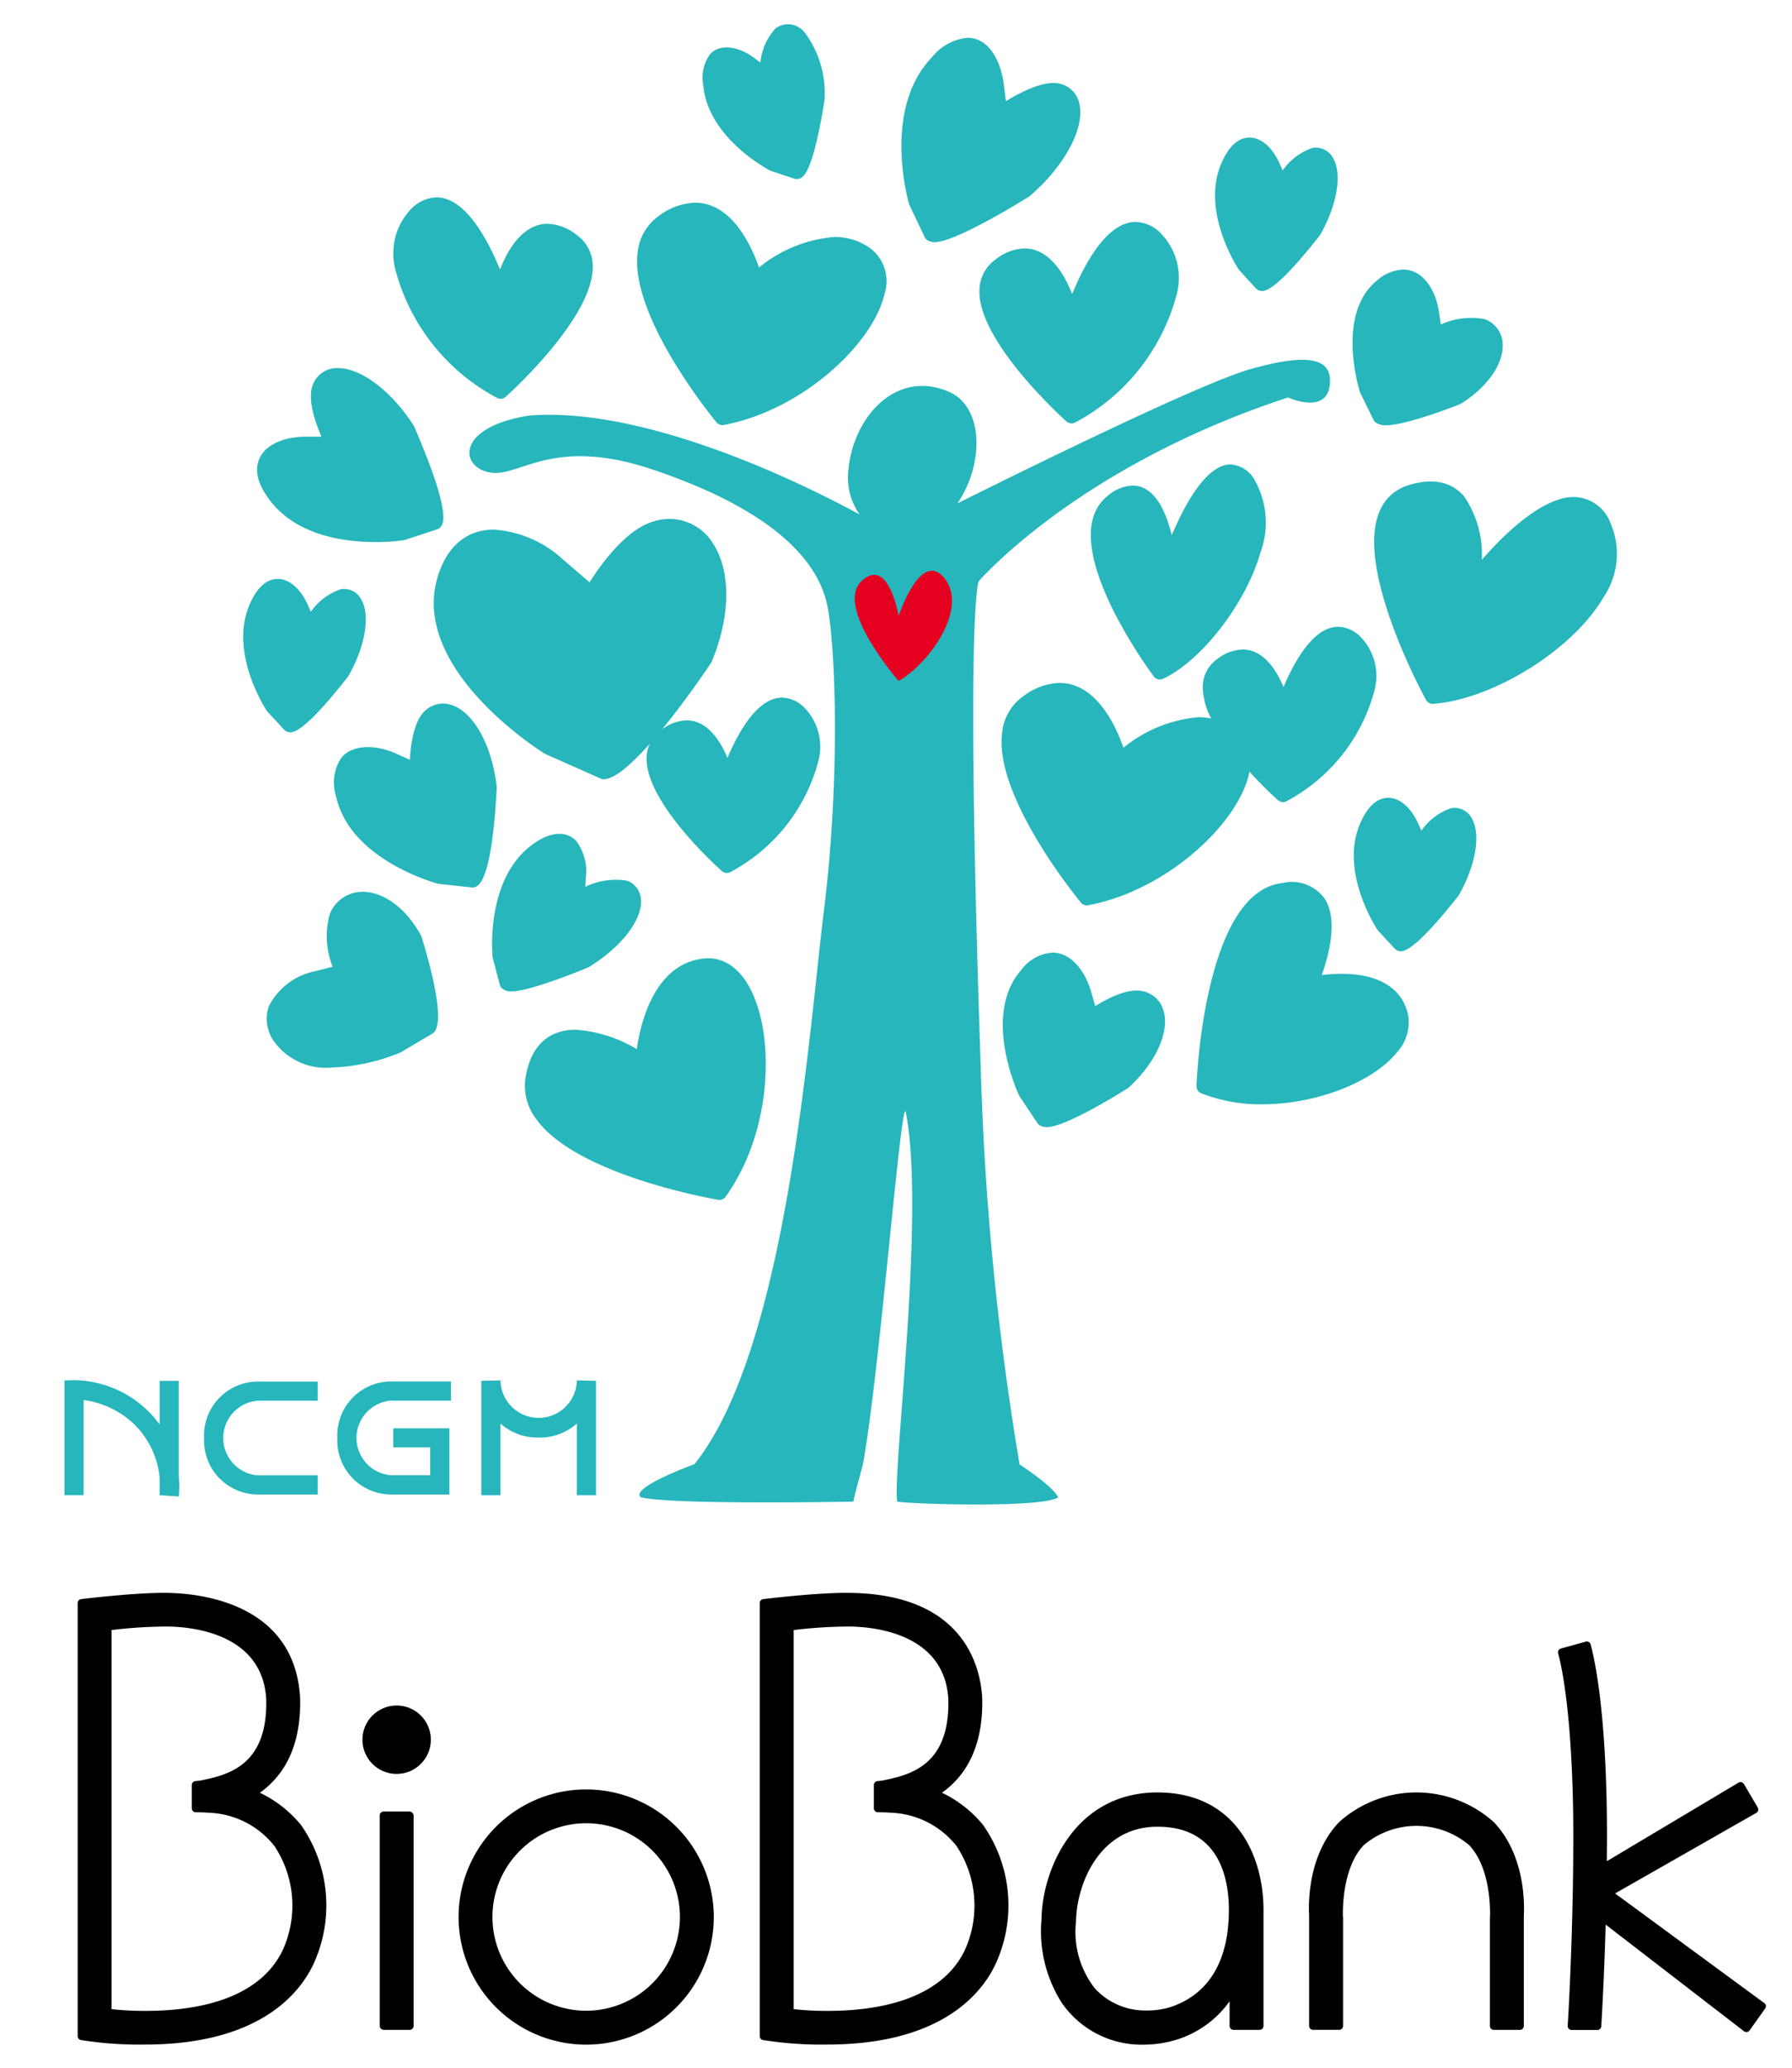 <svg xmlns="http://www.w3.org/2000/svg" width="130" height="150" viewBox="0 0 130 150"><defs><style>.cls-1{fill:#26b6bc;}.cls-2{fill:#e60020;}.cls-3{fill:none;}</style></defs><title>ncgm_biobabnk_logo</title><g id="レイヤー_2" data-name="レイヤー 2"><g id="layout"><path class="cls-1" d="M90.682,26.786c-3.8,1.08-17.905,8.074-21.228,9.732,1.928-2.81,1.952-7.008-.643-8.109-3.822-1.624-6.909,1.84-7.266,5.679a4.656,4.656,0,0,0,.817,3.237c-2.867-1.571-15.012-7.879-23.953-7.181-5.313.818-5.086,3.709-2.9,4.127s4.49-2.689,11.863-.2c7.47,2.521,11.765,5.855,12.628,9.778.58,2.645,1.01,12.247-.234,22.257-1.093,8.786-2.648,31.736-9.389,40.11,0,0-4.678,1.7-3.9,2.395,2.232.581,15.423.321,15.423.321s.1-.5.7-2.694c1.2-6.582,2.689-25.862,3.092-25.633,1.5,7.28-1,26.429-.6,28.325.695.165,10.372.5,11.668-.3-.329-.8-2.794-2.393-2.794-2.393a208.725,208.725,0,0,1-2.824-28.974C70.012,43.886,71,42.169,71,42.169s7.156-8.326,22.439-13.334c0,0,2.723,1.239,3.017-.822C96.745,25.974,94.972,25.568,90.682,26.786Z"/><path class="cls-2" d="M65.188,49.4s-4.665-5.347-2.7-7.232,2.7,2.515,2.7,2.515,1.624-4.917,3.346-2.715S67.4,48.139,65.188,49.4Z"/><path class="cls-1" d="M78.847,65.679a.63.63,0,0,0,.1-.01c5.705-1.07,10.864-5.921,11.665-9.543.012-.05.016-.1.025-.15.982,1.081,1.852,1.875,2.07,2.07a.552.552,0,0,0,.369.141.54.54,0,0,0,.226-.048,12.827,12.827,0,0,0,6.419-8.09,4.076,4.076,0,0,0-.964-3.789,2.376,2.376,0,0,0-1.683-.792c-1.818,0-3.219,2.61-3.96,4.375-.513-1.228-1.45-2.726-2.972-2.726a3.138,3.138,0,0,0-1.87.72,2.472,2.472,0,0,0-1.019,1.93,5.082,5.082,0,0,0,.618,2.36,4.729,4.729,0,0,0-.919-.1A9.942,9.942,0,0,0,81.5,54.243c-.532-1.539-1.954-4.7-4.632-4.7a4.579,4.579,0,0,0-2.6.938,3.687,3.687,0,0,0-1.565,2.632c-.628,4.628,5.453,12.05,5.711,12.365A.564.564,0,0,0,78.847,65.679Z"/><path class="cls-1" d="M52.41,30.84a.532.532,0,0,0,.1-.011c5.706-1.067,10.865-5.918,11.666-9.539a2.986,2.986,0,0,0-1.042-3.279,4.412,4.412,0,0,0-2.621-.819,9.936,9.936,0,0,0-5.452,2.213c-.534-1.539-1.955-4.7-4.632-4.7a4.565,4.565,0,0,0-2.6.936,3.684,3.684,0,0,0-1.565,2.634c-.628,4.628,5.454,12.048,5.713,12.363A.556.556,0,0,0,52.41,30.84Z"/><path class="cls-1" d="M101.362,76.316a3.206,3.206,0,0,0,.783-2.723c-.422-1.9-2.129-2.949-4.8-2.949a12.049,12.049,0,0,0-1.46.091c.505-1.408,1.207-4.005.214-5.542a2.92,2.92,0,0,0-3.056-1.134C87.4,64.649,86.817,78.2,86.8,78.773a.553.553,0,0,0,.346.537,11.68,11.68,0,0,0,4.415.8C95.472,80.111,99.6,78.515,101.362,76.316Z"/><path class="cls-1" d="M51.12,69.528c-3.634.336-4.651,4.664-4.924,6.582A9.961,9.961,0,0,0,41.759,74.7c-1.374,0-3.118.585-3.619,3.378a3.957,3.957,0,0,0,.733,3.064c2.866,4.086,12.8,5.822,13.222,5.894a.515.515,0,0,0,.093.008.552.552,0,0,0,.451-.231c3.326-4.617,3.623-11.5,1.812-15.042C53.653,70.212,52.464,69.407,51.12,69.528Z"/><path class="cls-1" d="M74.322,18.022a3.56,3.56,0,0,0-2.119.818,2.753,2.753,0,0,0-1.149,2.175c-.161,3.72,6.049,9.323,6.314,9.558a.55.55,0,0,0,.369.143.574.574,0,0,0,.225-.047,14.8,14.8,0,0,0,7.41-9.346A4.631,4.631,0,0,0,84.279,17a2.669,2.669,0,0,0-1.893-.9c-2.134,0-3.779,3.2-4.605,5.232C77.214,19.9,76.13,18.022,74.322,18.022Z"/><path class="cls-1" d="M58.417,51.4a2.376,2.376,0,0,0-1.683-.793c-1.816,0-3.219,2.61-3.96,4.374-.513-1.229-1.45-2.724-2.972-2.724a3.085,3.085,0,0,0-1.773.656c1.491-1.821,2.9-3.852,3.574-4.853,1.407-3.319,1.445-6.641.1-8.672a3.713,3.713,0,0,0-4.2-1.589c-2.078.539-3.972,3.237-4.732,4.445l-1.96-1.686a8.179,8.179,0,0,0-5-2.137c-2,0-3.456,1.269-4.1,3.569-1.84,6.582,7.371,12.418,7.832,12.7l4.028,1.787a.525.525,0,0,0,.224.049c.806,0,2.062-1.127,3.349-2.583a2.56,2.56,0,0,0-.237.963c-.138,3.18,4.881,7.767,5.455,8.279a.548.548,0,0,0,.369.141.556.556,0,0,0,.226-.048,12.826,12.826,0,0,0,6.419-8.091A4.07,4.07,0,0,0,58.417,51.4Z"/><path class="cls-1" d="M82.158,35.223A2.968,2.968,0,0,0,80.327,36c-3.8,3.088,2.624,12.054,3.369,13.065a.55.55,0,0,0,.447.227.544.544,0,0,0,.233-.052c2.778-1.288,6.01-5.471,7.056-9.135a6.3,6.3,0,0,0-.393-5.247,2.161,2.161,0,0,0-1.775-1.164c-1.773,0-3.353,2.988-4.261,5.137C84.611,37.2,83.8,35.223,82.158,35.223Z"/><path class="cls-1" d="M107.495,40.61a7.416,7.416,0,0,0-1.3-4.624c-.921-1.049-2.286-1.328-4-.791a3.272,3.272,0,0,0-2.148,1.982c-1.7,4.2,3.192,13.214,3.4,13.595a.553.553,0,0,0,.488.289.356.356,0,0,0,.043,0c4.4-.344,10.171-3.965,12.358-7.751a5.59,5.59,0,0,0,.5-5.355,2.885,2.885,0,0,0-2.665-1.9C111.843,36.049,109.013,38.876,107.495,40.61Z"/><path class="cls-1" d="M36.089,28.881a.541.541,0,0,0,.224.049.559.559,0,0,0,.37-.141c.264-.237,6.475-5.838,6.315-9.558a2.763,2.763,0,0,0-1.15-2.178,3.579,3.579,0,0,0-2.119-.817c-1.81,0-2.892,1.877-3.458,3.315-.827-2.028-2.471-5.233-4.6-5.233a2.683,2.683,0,0,0-1.9.9,4.645,4.645,0,0,0-1.092,4.325A14.8,14.8,0,0,0,36.089,28.881Z"/><path class="cls-1" d="M67.081,17.2a.563.563,0,0,0,.2.23.983.983,0,0,0,.53.137c1.439,0,5.928-2.732,6.882-3.333,2.566-2.209,4.045-4.986,3.6-6.75a1.871,1.871,0,0,0-1.479-1.426c-1.09-.238-2.84.66-3.843,1.284l-.148-1.208c-.193-1.566-1-3.393-2.648-3.393A3.779,3.779,0,0,0,67.6,4.161c-3.591,3.749-1.748,10.325-1.636,10.688Z"/><path class="cls-1" d="M30.538,67.86c-1.066-1.951-2.684-3.164-4.223-3.164a2.545,2.545,0,0,0-2.4,1.639,6.046,6.046,0,0,0,.214,3.794l-1.285.331a4.822,4.822,0,0,0-3.355,2.568,2.844,2.844,0,0,0,.553,2.732,4.629,4.629,0,0,0,3.98,1.687,14.483,14.483,0,0,0,5.04-1.1l2.306-1.367a.574.574,0,0,0,.161-.144c.718-.957-.285-4.716-.946-6.873A.587.587,0,0,0,30.538,67.86Z"/><path class="cls-1" d="M20.622,52.943a.571.571,0,0,0,.275.161.96.96,0,0,0,.175.02c.663,0,2.059-1.342,4.193-4.062,1.239-2.174,1.615-4.418.937-5.585a1.413,1.413,0,0,0-1.477-.733,4.3,4.3,0,0,0-2.173,1.635l-.233-.518C21.793,42.694,20.983,42,20.148,42c-.8,0-1.467.591-2,1.758-1.586,3.5,1.067,7.606,1.238,7.851Z"/><path class="cls-1" d="M105.286,58.625a4.292,4.292,0,0,0-2.171,1.636l-.233-.519c-.527-1.168-1.338-1.865-2.169-1.865-.8,0-1.468.593-2,1.761-1.586,3.493,1.067,7.6,1.238,7.848l1.232,1.336a.559.559,0,0,0,.274.162.972.972,0,0,0,.177.02c.661,0,2.059-1.343,4.195-4.061,1.236-2.174,1.614-4.421.937-5.585A1.41,1.41,0,0,0,105.286,58.625Z"/><path class="cls-1" d="M91.119,20.925a.558.558,0,0,0,.276.163.943.943,0,0,0,.173.021c.665,0,2.061-1.343,4.2-4.061,1.238-2.175,1.613-4.419.937-5.586a1.42,1.42,0,0,0-1.479-.734,4.3,4.3,0,0,0-2.173,1.636l-.235-.519c-.523-1.167-1.334-1.864-2.168-1.864-.8,0-1.468.591-2,1.759-1.586,3.494,1.069,7.6,1.238,7.848Z"/><path class="cls-1" d="M55.9,12.39l1.726.571a.572.572,0,0,0,.319.009c.3-.081.993-.269,1.862-5.654a7.333,7.333,0,0,0-1.458-4.994,1.529,1.529,0,0,0-2.082-.269,4.3,4.3,0,0,0-1.106,2.485l-.455-.34c-1.188-.886-2.5-1.012-3.18-.282a2.856,2.856,0,0,0-.515,2.211C51.321,9.952,55.636,12.258,55.9,12.39Z"/><path class="cls-1" d="M46.5,65.244a1.54,1.54,0,0,0-1.011-1.355,5.084,5.084,0,0,0-3.032.443l.049-.743a3.622,3.622,0,0,0-.7-2.572c-.727-.776-1.893-.711-3.224.282-3.346,2.488-2.88,7.855-2.841,8.17l.513,1.957a.552.552,0,0,0,.163.268.985.985,0,0,0,.7.223c1.333,0,5.1-1.543,5.595-1.759C45.064,68.729,46.621,66.708,46.5,65.244Z"/><path class="cls-1" d="M32.126,51.039a1.91,1.91,0,0,0-1.313.543c-.8.746-1.022,2.473-1.081,3.536l-1-.451c-1.584-.713-3.223-.62-3.973.309a3.235,3.235,0,0,0-.379,2.786c.98,4.562,7.09,6.269,7.435,6.357l2.417.26c.02,0,.04,0,.06,0a.539.539,0,0,0,.226-.05c.766-.342,1.279-2.733,1.521-7.2C35.663,53.66,33.98,51.039,32.126,51.039Z"/><path class="cls-1" d="M27.259,39.322a12.769,12.769,0,0,0,2.11-.151l2.338-.768a.551.551,0,0,0,.251-.168c.2-.237.823-.967-1.928-7.331-1.6-2.511-3.815-4.2-5.513-4.2a1.864,1.864,0,0,0-1.835,1.243c-.391,1.037.191,2.7.637,3.73l-1.13,0c-1.255,0-2.791.4-3.34,1.529-.43.885-.165,1.95.788,3.165C21.551,38.809,24.837,39.322,27.259,39.322Z"/><path class="cls-1" d="M75.461,81.656a1,1,0,0,0,.478.109c1.326,0,5.091-2.321,5.912-2.846,1.967-1.78,3-4.018,2.566-5.567a1.97,1.97,0,0,0-1.6-1.46c-1.038-.2-2.517.558-3.363,1.093l-.294-1.03c-.371-1.312-1.335-2.847-2.815-2.847A3.075,3.075,0,0,0,74.1,70.347c-2.863,3.238-.309,8.839-.157,9.15l1.318,1.979A.552.552,0,0,0,75.461,81.656Z"/><path class="cls-1" d="M99.632,30.444a.6.6,0,0,0,.161.2,1.219,1.219,0,0,0,.758.206c1.44,0,4.924-1.347,5.406-1.548,1.989-1.235,3.184-2.985,3.048-4.456a1.973,1.973,0,0,0-1.3-1.694,5.3,5.3,0,0,0-3.18.388l-.14-.938c-.228-1.516-1.12-3.047-2.6-3.047a3.026,3.026,0,0,0-1.856.763c-3.028,2.412-1.363,7.845-1.26,8.153Z"/><path d="M83.968,130.031c-6.041,0-8.368,5.653-8.412,9.189a9.688,9.688,0,0,0,1.451,6.044,7.017,7.017,0,0,0,6,3.061,8.126,8.126,0,0,0,2.511-.412A7.406,7.406,0,0,0,89.2,145.18v1.786a.284.284,0,0,0,.283.286h1.891a.286.286,0,0,0,.286-.286V138.55C91.66,134.621,89.645,130.031,83.968,130.031Zm-.962,15.815a4.942,4.942,0,0,1-3.579-1.6,6.65,6.65,0,0,1-1.366-4.87c.036-2.652,1.67-6.861,5.908-6.861,4.508,0,5.18,3.785,5.18,6.039,0,3.752-1.507,6.2-4.361,7.085A6.042,6.042,0,0,1,83.006,145.846Z"/><path d="M108.377,132.192a8.392,8.392,0,0,0-11.243,0c-2.225,2.351-2.219,5.784-2.165,6.765v8.008a.286.286,0,0,0,.286.286h1.891a.286.286,0,0,0,.286-.286v-7.846a.232.232,0,0,0-.01-.064c-.013-.394-.075-3.528,1.508-5.2a5.93,5.93,0,0,1,7.652,0c1.594,1.681,1.523,4.836,1.51,5.2a.264.264,0,0,0-.007.068v7.846a.284.284,0,0,0,.283.286h1.888a.287.287,0,0,0,.289-.286v-7.993C110.6,137.976,110.6,134.544,108.377,132.192Z"/><path d="M127.987,145.309l-10.821-7.952,10.242-5.843a.279.279,0,0,0,.134-.174.3.3,0,0,0-.029-.219l-1-1.7a.3.3,0,0,0-.177-.133.286.286,0,0,0-.217.031l-9.552,5.7c0-.6.01-1.2.01-1.821,0-8.893-.907-12.894-1.185-13.908a.286.286,0,0,0-.136-.172.279.279,0,0,0-.216-.028l-1.806.5a.285.285,0,0,0-.2.352c.531,1.93,1.1,6.426,1.1,13.26,0,7.343-.4,13.7-.407,13.754a.288.288,0,0,0,.075.215.291.291,0,0,0,.21.09h1.867a.284.284,0,0,0,.284-.267c0-.039.2-3.091.318-7.378l10.032,7.735a.278.278,0,0,0,.175.06.25.25,0,0,0,.041,0,.276.276,0,0,0,.19-.115l1.126-1.58A.283.283,0,0,0,127.987,145.309Z"/><path d="M18.852,130.052c2.021-1.44,3-3.756,2.92-6.9-.414-7.051-7.633-7.6-9.834-7.6l-.288,0c-2.4.034-5.733.45-5.765.455a.284.284,0,0,0-.25.282v31.422a.287.287,0,0,0,.23.281,27.159,27.159,0,0,0,4.659.326c8.158,0,11.128-3.6,12.173-5.744a10.167,10.167,0,0,0-.862-10.184A8.714,8.714,0,0,0,18.852,130.052Zm-8.327,15.825a21.584,21.584,0,0,1-2.433-.128v-27.5A34.579,34.579,0,0,1,11.663,118c.122,0,.247-.006.375-.006,1.634,0,6.992.38,7.275,5.262.128,4.9-2.859,5.516-4.806,5.917l-.336.033a.286.286,0,0,0-.257.284v1.693a.285.285,0,0,0,.286.285s.551,0,.926.033a6.357,6.357,0,0,1,4.782,2.415,7.818,7.818,0,0,1,.581,7.6C19.1,144.367,15.653,145.877,10.526,145.877Z"/><path d="M68.334,130.052c2.023-1.44,3-3.756,2.92-6.9-.134-2.284-1.362-7.6-9.834-7.6l-.286,0c-2.4.034-5.732.45-5.767.455a.283.283,0,0,0-.249.282v31.422a.285.285,0,0,0,.231.281,27.1,27.1,0,0,0,4.657.326c8.157,0,11.128-3.6,12.173-5.744a10.167,10.167,0,0,0-.862-10.184A8.693,8.693,0,0,0,68.334,130.052Zm-8.326,15.825a21.564,21.564,0,0,1-2.431-.128v-27.5A34.51,34.51,0,0,1,61.146,118c.12,0,.245-.006.37-.006,1.636,0,6.994.38,7.28,5.262.126,4.9-2.861,5.516-4.808,5.917l-.336.033a.286.286,0,0,0-.257.284v1.693a.286.286,0,0,0,.284.285s.554,0,.929.033a6.358,6.358,0,0,1,4.782,2.415,7.82,7.82,0,0,1,.581,7.6C68.58,144.367,65.134,145.877,60.007,145.877Z"/><path d="M42.525,129.811a9.257,9.257,0,1,0,9.257,9.253A9.266,9.266,0,0,0,42.525,129.811Zm0,16.054a6.8,6.8,0,1,1,6.8-6.8A6.808,6.808,0,0,1,42.525,145.866Z"/><rect x="27.545" y="131.415" width="2.459" height="15.837" rx="0.286" ry="0.286"/><circle cx="28.774" cy="126.205" r="2.482"/><path class="cls-1" d="M12.968,100.171H11.579v3.167a7.666,7.666,0,0,0-1.073-1.2,7.832,7.832,0,0,0-5.162-2.018l-.669.027v8.315H6.067v-6.9a6.552,6.552,0,0,1,3.505,1.608,6.213,6.213,0,0,1,2.007,4.007v1.287l1.384.1a6.716,6.716,0,0,0,.005-1.419Z"/><path class="cls-1" d="M14.806,104.294h0v.049h0a3.91,3.91,0,0,0,3.873,4.072h4.37v-1.39h-4.37a2.716,2.716,0,0,1,0-5.412h4.37v-1.39h-4.37A3.911,3.911,0,0,0,14.806,104.294Z"/><path class="cls-1" d="M24.473,104.294h0l0,.024,0,.025h0a3.91,3.91,0,0,0,3.873,4.072H32.6v-4.8H28.527V105h2.681v2.019H28.346a2.716,2.716,0,0,1,0-5.412h4.37v-1.39h-4.37A3.911,3.911,0,0,0,24.473,104.294Z"/><path class="cls-1" d="M41.845,100.141a2.769,2.769,0,0,1-5.537,0l-1.392.03v8.293h1.392V103.27a4.024,4.024,0,0,0,2.681,1.016v.008c.029,0,.056,0,.088-.006s.056.006.086.006v-.008a4.017,4.017,0,0,0,2.682-1.016v5.194h1.391v-8.293Z"/></g><g id="slice"><rect class="cls-3" width="130" height="150"/></g></g></svg>